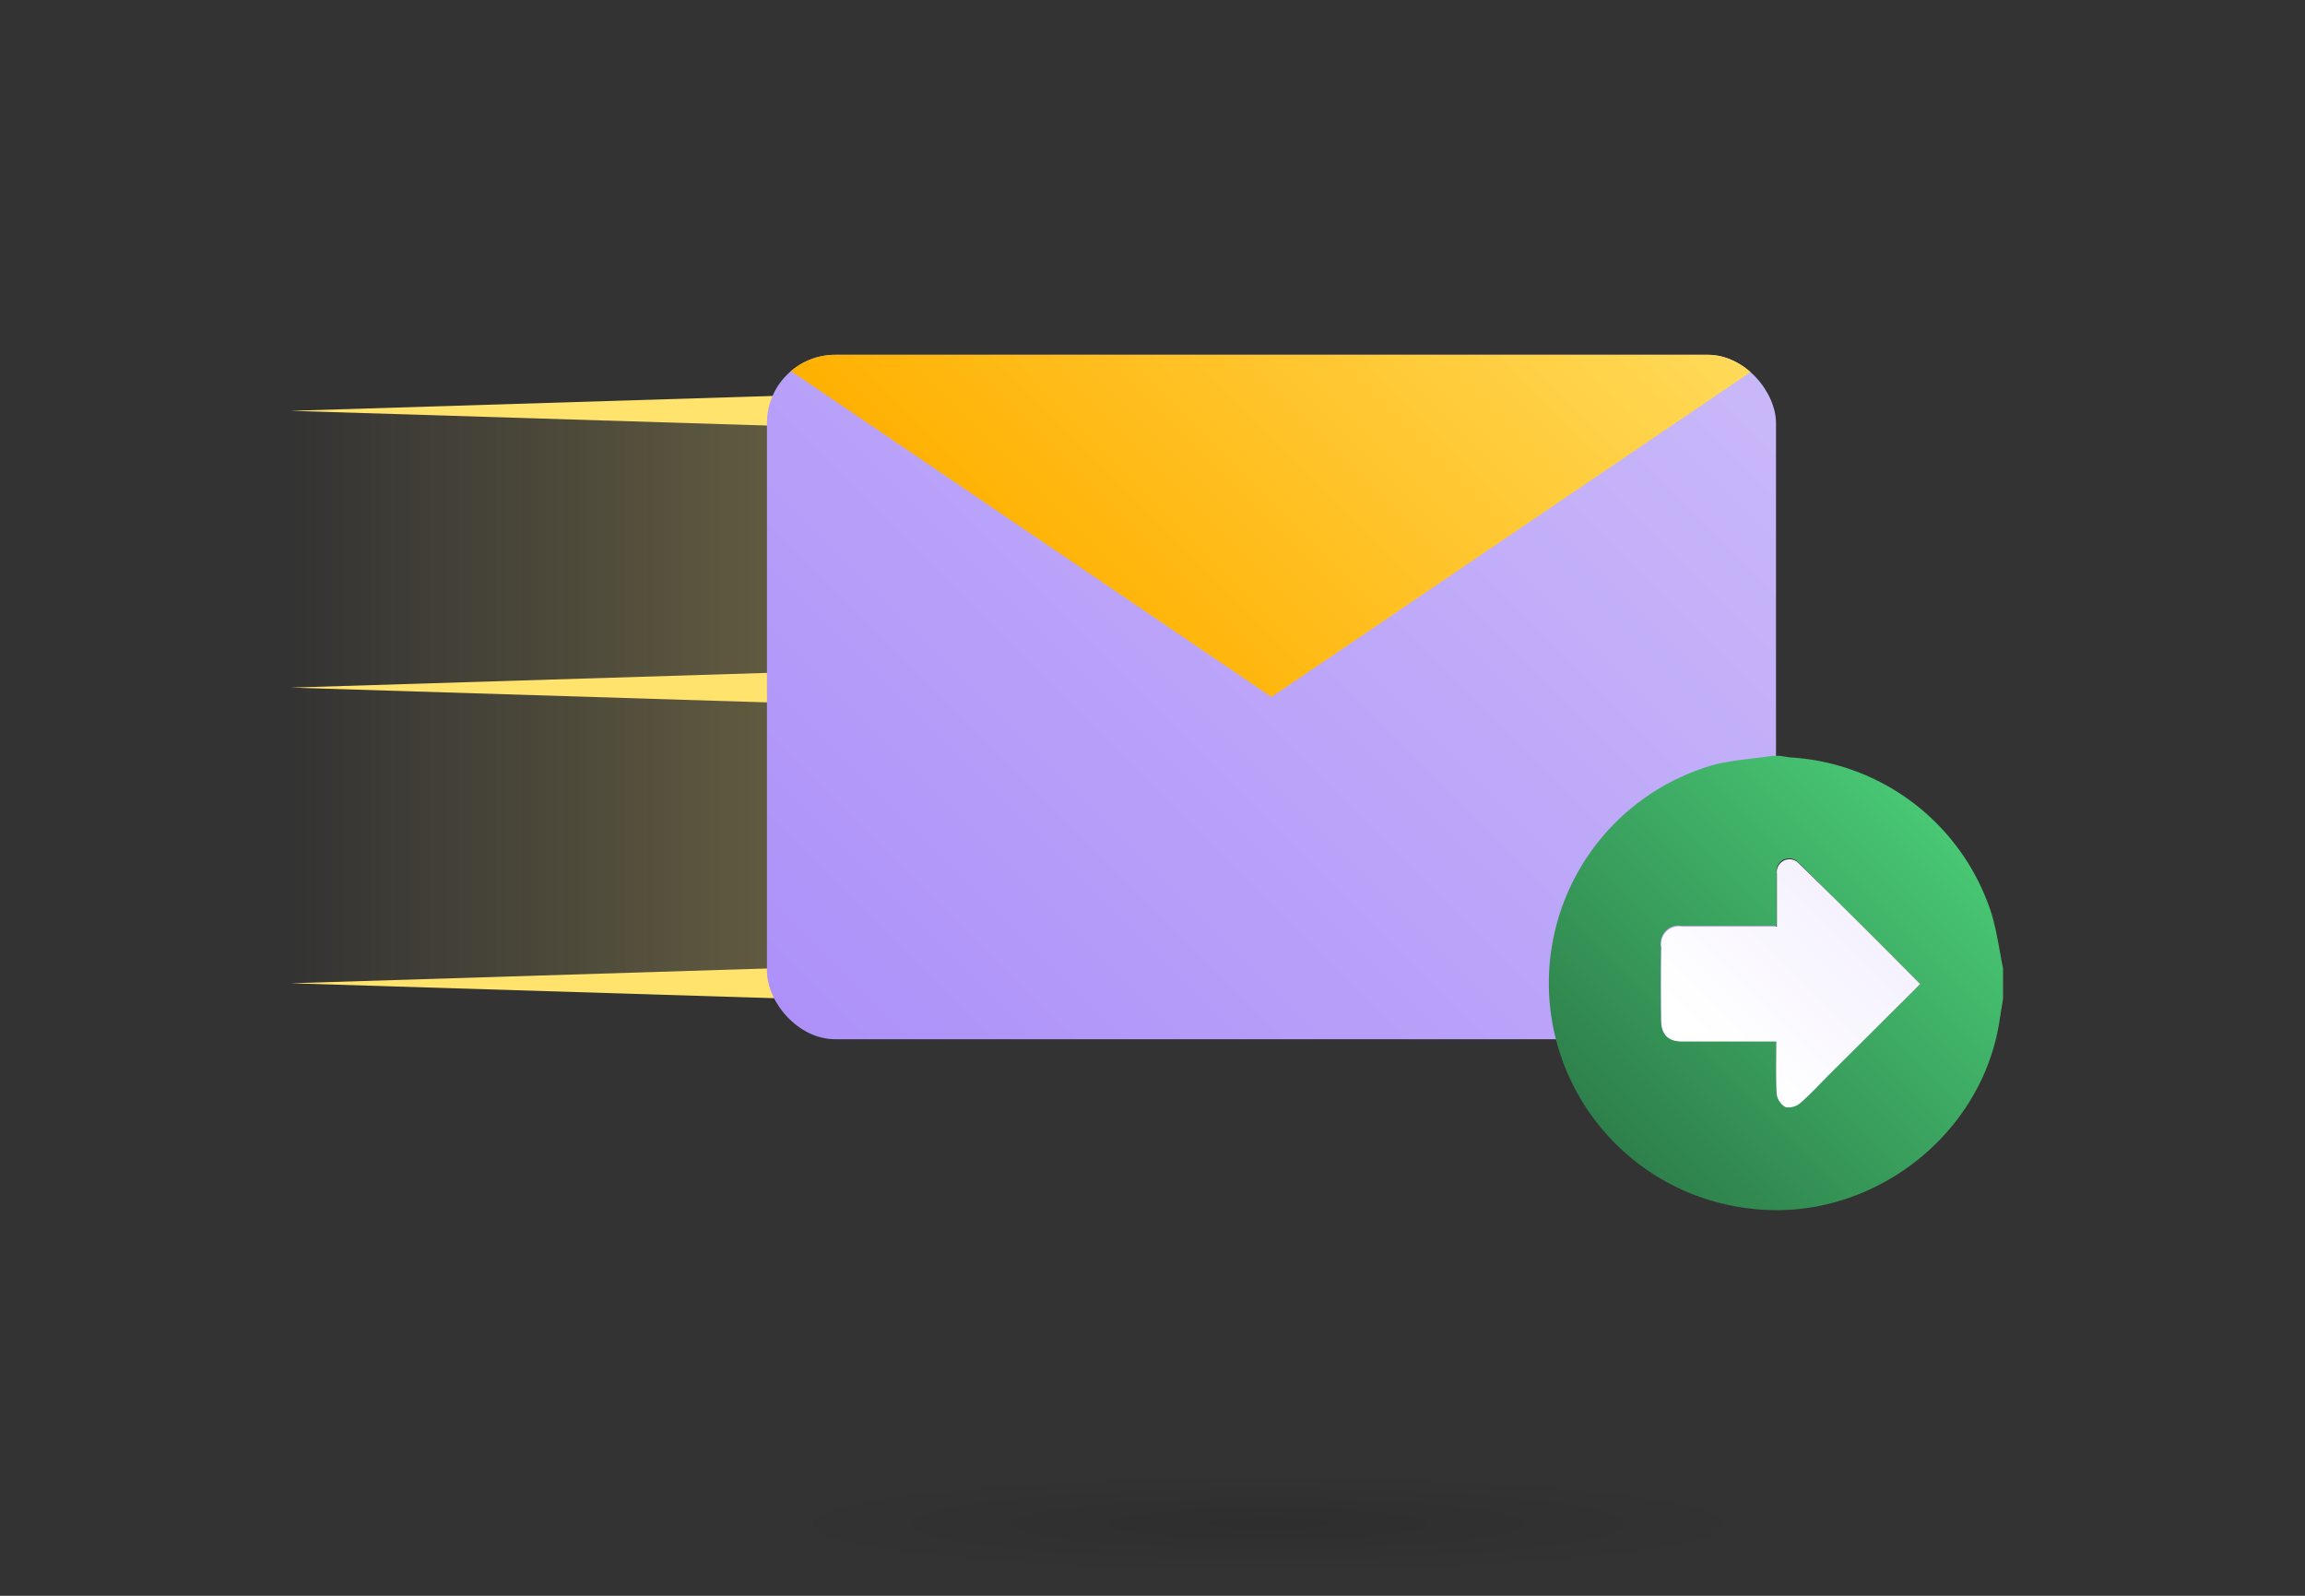 <svg xmlns="http://www.w3.org/2000/svg" xmlns:xlink="http://www.w3.org/1999/xlink" viewBox="0 0 260 180"><rect x="0" y="0" width="260" height="180" fill="#333333" stroke="none"/><defs><style>.cls-1{fill:url(#linear-gradient);}.cls-2{opacity:0.24;fill:url(#linear-gradient-2);}.cls-3{fill:#ffe36c;}.cls-4{clip-path:url(#clip-path);}.cls-5{fill:url(#linear-gradient-4);}.cls-6{fill:url(#linear-gradient-5);}.cls-7{fill:url(#linear-gradient-6);}.cls-8{opacity:0.1;fill:url(#radial-gradient);}</style><linearGradient id="linear-gradient" x1="97.92" y1="124.12" x2="188.92" y2="33.12" gradientUnits="userSpaceOnUse"><stop offset="0" stop-color="#ad91f9"/><stop offset="1" stop-color="#c9b8f9"/></linearGradient><linearGradient id="linear-gradient-2" x1="32.81" y1="78.62" x2="90.71" y2="78.62" gradientUnits="userSpaceOnUse"><stop offset="0" stop-color="#ffe36c" stop-opacity="0"/><stop offset="1" stop-color="#ffe36c"/></linearGradient><clipPath id="clip-path"><rect class="cls-1" x="86.51" y="40.02" width="113.82" height="77.2" rx="7.7"/></clipPath><linearGradient id="linear-gradient-4" x1="109.68" y1="63.2" x2="176.48" y2="-3.6" gradientUnits="userSpaceOnUse"><stop offset="0" stop-color="#ffb000"/><stop offset="1" stop-color="#ffe36c"/></linearGradient><linearGradient id="linear-gradient-5" x1="182.25" y1="129" x2="218.42" y2="92.83" gradientUnits="userSpaceOnUse"><stop offset="0" stop-color="#2e804b"/><stop offset="1" stop-color="#48c774"/></linearGradient><linearGradient id="linear-gradient-6" x1="192.78" y1="117.49" x2="256.58" y2="53.69" gradientUnits="userSpaceOnUse"><stop offset="0" stop-color="#fff"/><stop offset="1" stop-color="#d4c7f9"/></linearGradient><radialGradient id="radial-gradient" cx="540.46" cy="-2464.92" r="43.82" gradientTransform="translate(-559.53 492.32) scale(1.3 0.13)" gradientUnits="userSpaceOnUse"><stop offset="0"/><stop offset="1" stop-opacity="0"/></radialGradient></defs><g id="Layer_1" data-name="Layer 1"><polyline class="cls-2" points="32.81 46.34 90.71 46.34 90.71 110.91 32.81 110.91"/><polygon class="cls-3" points="90.71 79.36 32.81 77.56 90.71 75.77 90.71 79.36"/><polygon class="cls-3" points="90.71 48.13 32.81 46.34 90.71 44.55 90.71 48.13"/><polygon class="cls-3" points="90.71 112.7 32.81 110.91 90.71 109.11 90.71 112.7"/><rect class="cls-1" x="86.51" y="40.02" width="113.82" height="77.2" rx="7.7"/><g class="cls-4"><polygon class="cls-5" points="78.24 27.16 86.51 40.02 143.42 78.62 200.33 40.02 207.23 27.16 78.24 27.16"/></g><path class="cls-6" d="M199.91,85.26h.91c.45.06.89.16,1.34.19A25.39,25.39,0,0,1,224.62,103c.62,2,.89,4.14,1.32,6.21v3.43c-.14.9-.29,1.79-.43,2.69-2.1,13.08-14.82,22.59-28,21a25.59,25.59,0,0,1-3.78-50.17C195.75,85.72,197.85,85.57,199.91,85.26ZM216.6,111c-4.72-4.72-9.31-9.32-13.93-13.89a1.43,1.43,0,0,0-1.1-.26,1.42,1.42,0,0,0-1.18,1.58v6h-1.47c-3.08,0-6.16,0-9.24,0a2,2,0,0,0-2.32,2.33q-.06,4.15,0,8.33c0,1.54.79,2.27,2.36,2.29,3.08,0,6.16,0,9.24,0h1.43c0,2.08-.07,4,.05,5.94a2,2,0,0,0,1,1.46,2,2,0,0,0,1.66-.46c1.18-1,2.23-2.18,3.33-3.28Z"/><path class="cls-7" d="M216.6,111l-10.2,10.14c-1.1,1.1-2.15,2.26-3.33,3.28a2,2,0,0,1-1.66.46,2,2,0,0,1-1-1.46c-.12-1.92-.05-3.86-.05-5.94H199c-3.08,0-6.16,0-9.24,0-1.57,0-2.34-.75-2.36-2.29q-.06-4.17,0-8.33a2,2,0,0,1,2.32-2.33c3.08,0,6.16,0,9.24,0h1.47v-6a1.42,1.42,0,0,1,1.18-1.58,1.43,1.43,0,0,1,1.1.26C207.29,101.65,211.88,106.25,216.6,111Z"/><ellipse class="cls-8" cx="143.42" cy="171.72" rx="56.99" ry="5.99"/></g></svg>
